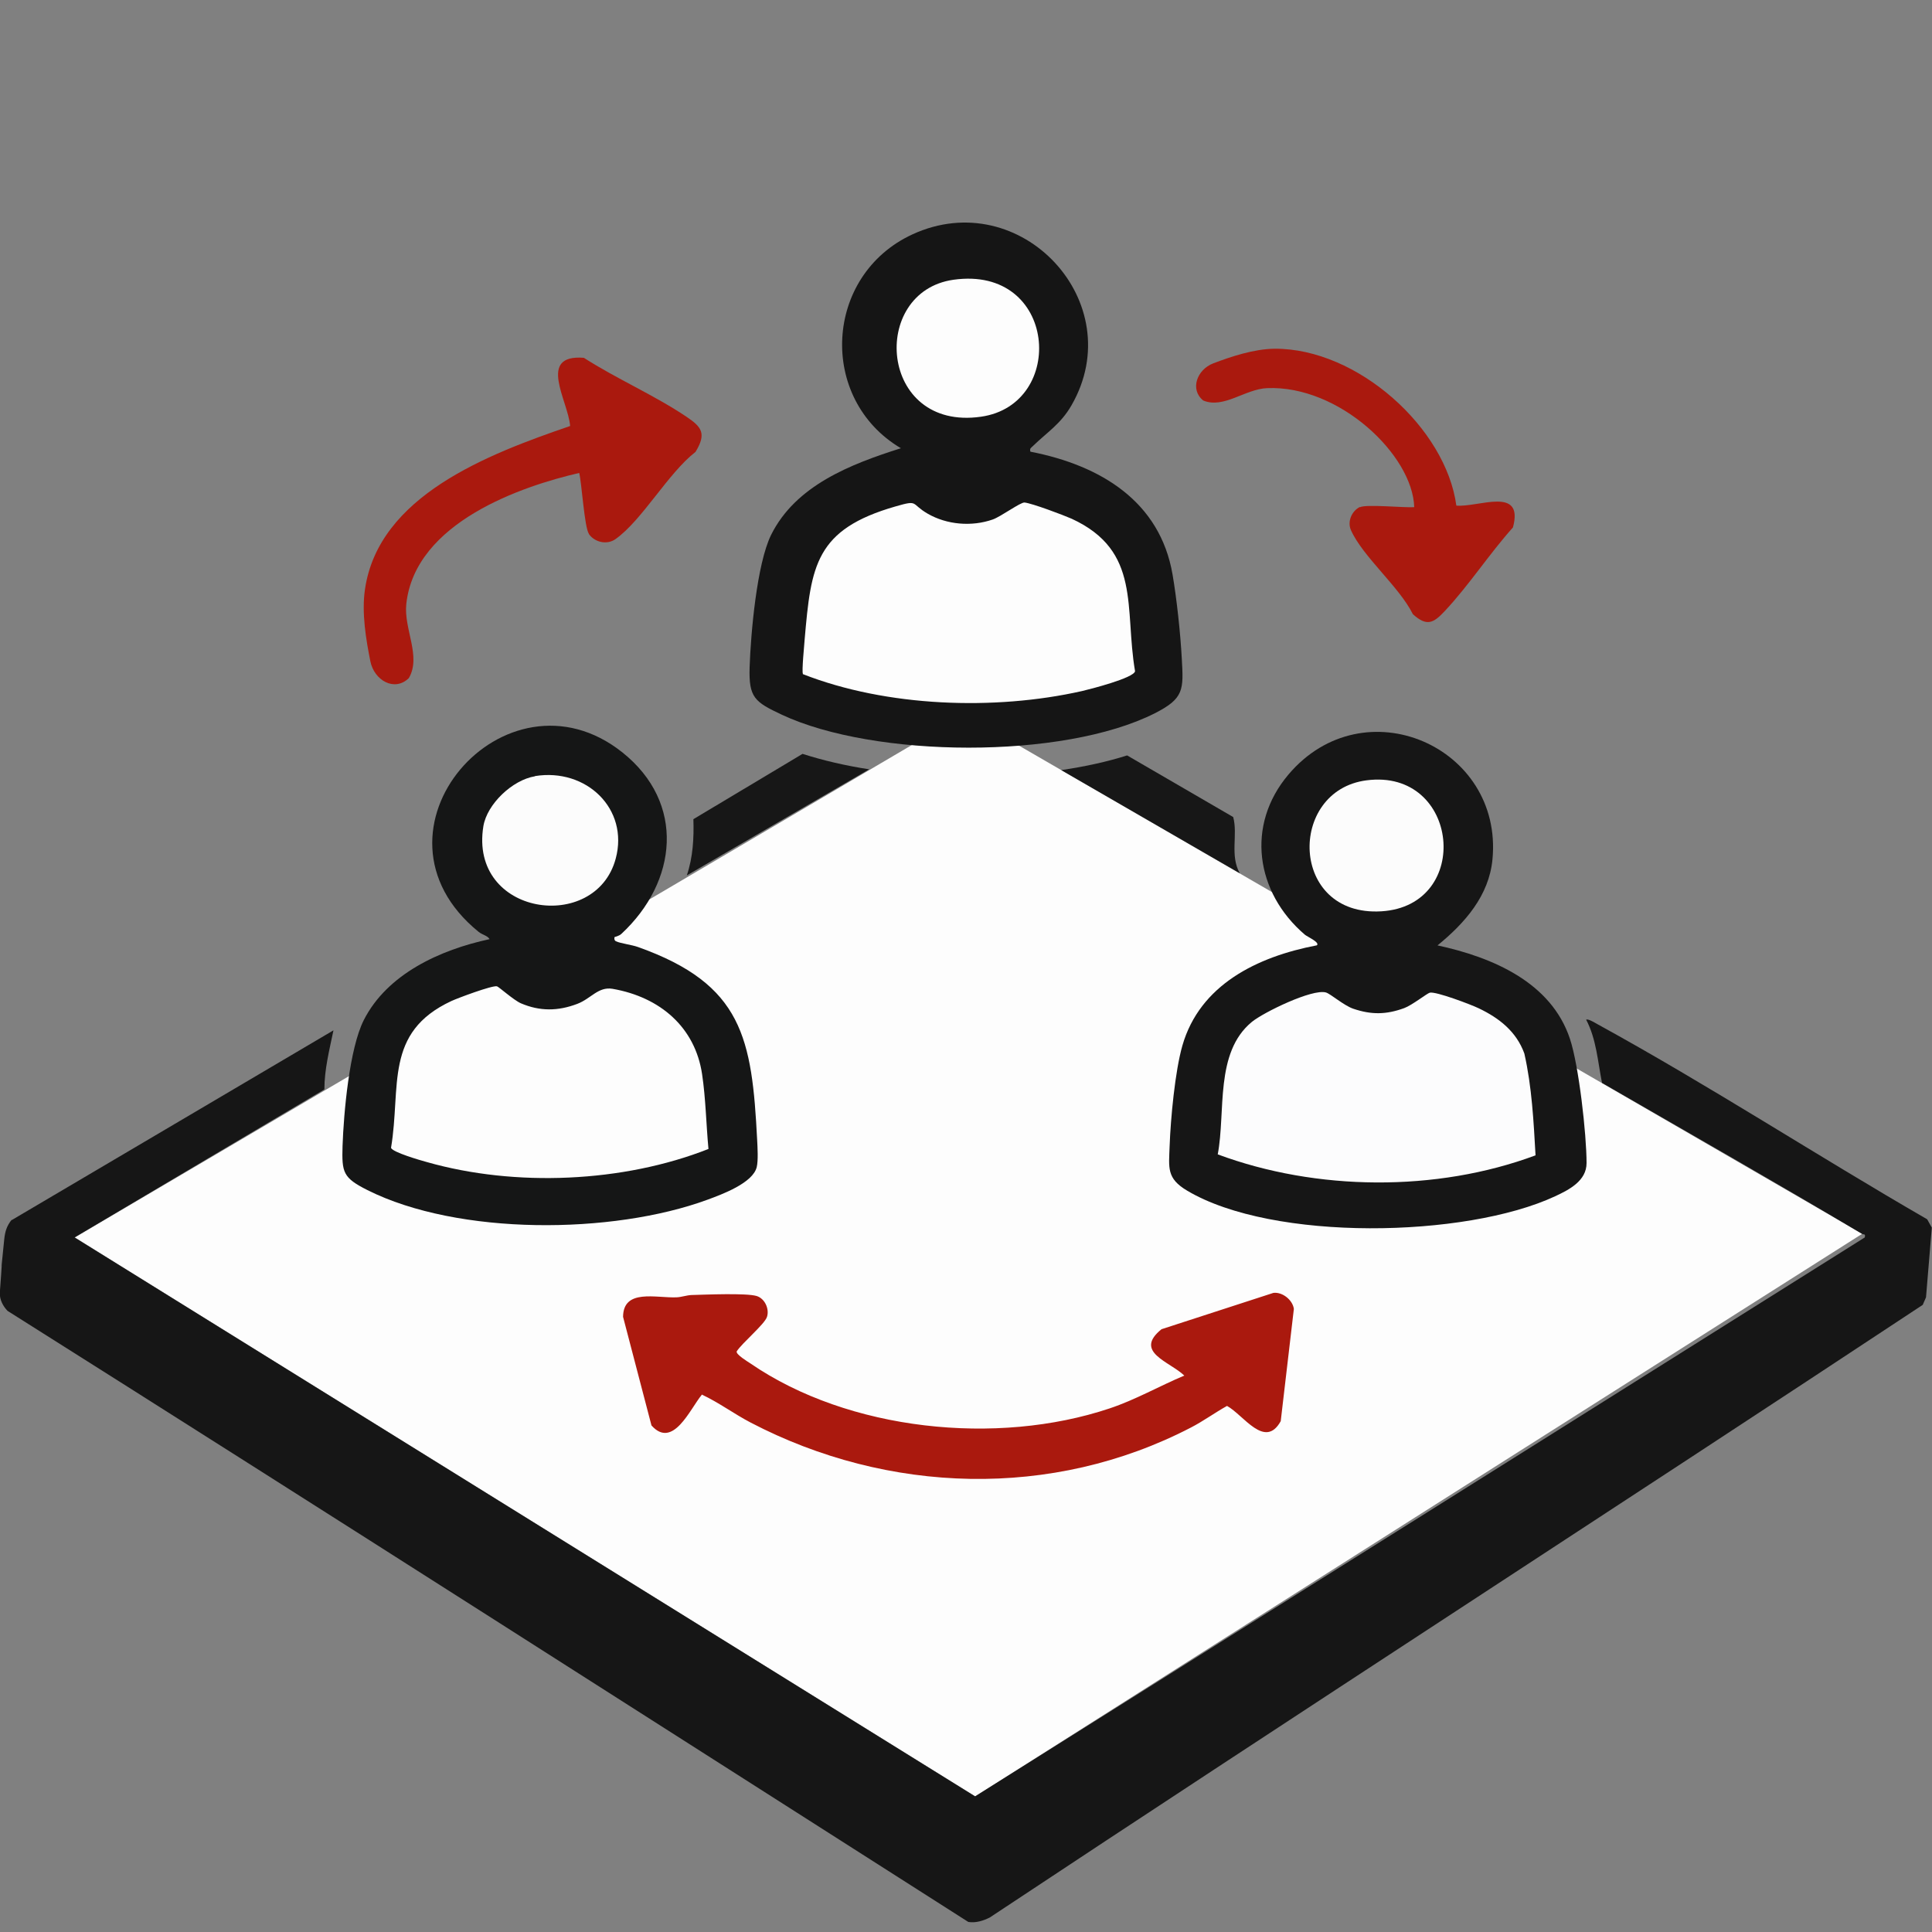 <?xml version="1.0" encoding="UTF-8"?><svg id="Calque_1" xmlns="http://www.w3.org/2000/svg" viewBox="0 0 100 100"><rect x="0" y="0" width="100" height="100" fill="#808080" stroke="none"/><defs><style>.cls-1{fill:#151616;}.cls-2{fill:#aa190e;}.cls-3{fill:#fcfcfc;}.cls-4{fill:#171717;}.cls-5{fill:#fcfcfd;}.cls-6{fill:#151515;}.cls-7{fill:#fdfdfd;}.cls-8{fill:#161616;}</style></defs><polygon class="cls-7" points="3.87 64.05 49.92 36.96 96.39 63.86 50.48 92.98 3.87 64.05"/><path class="cls-8" d="M.61,63.15l16.65-9.82c-.21,1.01-.47,2.02-.47,3.06l-12.93,7.66,46.61,28.93,46.05-28.93c.05-.22-.06-.13-.15-.19-4.45-2.65-8.96-5.22-13.45-7.81-.22-1.1-.29-2.26-.82-3.27.09-.07.49.18.6.24,5.78,3.17,11.35,6.8,17.05,10.09l.24.43-.3,3.61-.17.39c-16.07,10.62-32.23,21.06-48.29,31.71-.34.17-.72.29-1.11.23-16.52-10.53-33.15-21.17-49.73-31.63-.24-.25-.41-.58-.4-.93.25-3.33-.09.49.23-2.78.04-.39.13-.69.38-1Z"/><path class="cls-6" d="M53.34,23.38c3.64.71,6.7,2.58,7.35,6.35.22,1.28.41,3.07.48,4.37.09,1.6.12,2.05-1.4,2.82-4.75,2.4-14.51,2.32-19.31.07-1.4-.66-1.71-.88-1.66-2.46.06-1.74.37-5.33,1.11-6.84,1.27-2.56,4.1-3.66,6.72-4.49-4.31-2.55-3.98-8.96.6-11.07,5.61-2.58,11.29,3.53,8.23,8.85-.56.97-1.25,1.38-2.01,2.12-.09.09-.16.1-.12.27Z"/><path class="cls-1" d="M31.81,48.5s-.05.16.07.22c.23.11.82.18,1.15.3,5.42,1.93,5.89,4.73,6.16,9.98.02.38.06,1.06-.02,1.4-.19.83-1.8,1.42-2.56,1.7-4.91,1.8-12.88,1.86-17.59-.5-1.27-.64-1.33-.91-1.29-2.28.06-1.71.35-5.04,1.1-6.52,1.21-2.39,3.95-3.64,6.51-4.19-.1-.18-.37-.22-.57-.38-6.41-5.21,1.4-14.09,7.44-9.29,3.29,2.62,2.86,6.7-.05,9.4-.12.11-.33.15-.34.16Z"/><path class="cls-8" d="M74.39,48.93c2.88.62,5.9,1.92,6.87,4.84.46,1.38.86,4.94.86,6.43,0,.92-.9,1.38-1.63,1.72-4.64,2.16-14.6,2.35-19.04-.29-1.08-.64-.95-1.18-.91-2.32.05-1.4.28-3.87.66-5.19.9-3.14,3.86-4.6,6.96-5.19.18-.15-.52-.46-.62-.55-2.55-2.18-3.07-5.67-.85-8.29,3.9-4.61,11.12-1.45,10.56,4.39-.18,1.88-1.42,3.29-2.84,4.45Z"/><path class="cls-2" d="M36.32,72.2c-.6.72-1.49,2.83-2.6,1.58l-1.47-5.62c.01-1.47,1.7-.97,2.76-1.01.27-.01.52-.11.79-.12.71-.02,2.82-.11,3.36.05.43.13.67.67.54,1.08-.12.38-1.3,1.36-1.57,1.79-.04.16.56.52.71.62,5.08,3.49,12.76,4.28,18.59,2.33,1.35-.45,2.58-1.16,3.87-1.7-.76-.73-2.64-1.22-1.18-2.4l5.79-1.88c.47-.06,1,.37,1.06.83l-.68,5.81c-.82,1.47-1.92-.32-2.78-.79-.63.35-1.23.79-1.87,1.12-7.17,3.72-15.68,3.45-22.79-.26-.86-.45-1.65-1.04-2.53-1.45Z"/><path class="cls-4" d="M35.55,45.31c.32-.95.37-1.93.34-2.91l5.65-3.38c1.06.34,2.22.61,3.45.8l-9.44,5.49Z"/><path class="cls-4" d="M64.17,45.2l-9.24-5.34c1.22-.18,2.37-.43,3.41-.76l5.49,3.19c.25.92-.18,1.98.34,2.91Z"/><path class="cls-2" d="M30.48,27.63c-.23-.34-.37-2.62-.5-3.15-2.91.67-8.49,2.53-8.95,6.78-.14,1.3.79,2.71.13,3.84-.74.72-1.79.12-1.99-.87-.22-1.1-.46-2.5-.28-3.72.7-4.85,6.36-7,10.62-8.46-.1-1.3-1.73-3.72.71-3.53,1.68,1.08,3.66,1.94,5.31,3.05.79.53,1.05.87.47,1.82-1.42,1.1-2.77,3.55-4.15,4.52-.45.31-1.08.15-1.37-.27Z"/><path class="cls-7" d="M41.56,34.88c-.07-.1.07-1.52.09-1.8.33-3.8.55-5.68,4.71-6.87,1.21-.35.76-.14,1.66.38.99.57,2.27.68,3.36.3.43-.15,1.44-.9,1.65-.88.39.04,2.01.65,2.44.84,3.62,1.67,2.72,4.63,3.28,7.89-.05.35-2.32.93-2.75,1.03-4.53,1.02-10.12.82-14.45-.88Z"/><path class="cls-7" d="M49.35,14.48c5.38-.76,5.88,6.46,1.42,7.09-5.28.75-5.78-6.47-1.42-7.09Z"/><path class="cls-7" d="M36.67,59.47c-4.41,1.74-10,1.98-14.57.68-.33-.09-1.79-.51-1.86-.74.53-3.16-.38-5.97,3.13-7.6.35-.16,2.09-.81,2.35-.76.08.01.87.72,1.24.88.98.42,1.92.41,2.92.03.71-.27,1.08-.9,1.82-.78,2.48.43,4.28,2,4.64,4.42.19,1.27.21,2.59.33,3.87Z"/><path class="cls-3" d="M27.69,40.17c2.66-.43,4.87,1.7,4.18,4.27-1.04,3.89-7.61,2.97-6.85-1.68.19-1.14,1.5-2.39,2.67-2.58Z"/><path class="cls-5" d="M79.48,59.8c-5.13,1.91-11.34,1.85-16.45-.05.42-2.2-.17-5.27,1.77-6.86.6-.49,3.12-1.72,3.83-1.52.24.07.92.67,1.41.84.94.32,1.71.31,2.64-.03.41-.15,1.19-.77,1.33-.8.32-.07,2.14.62,2.53.81,1.07.51,1.95,1.21,2.36,2.34.39,1.72.48,3.52.58,5.28Z"/><path class="cls-3" d="M70.73,40.39c4.82-.63,5.51,6.5.76,6.78s-4.86-6.25-.76-6.78Z"/><path class="cls-2" d="M70.4,26.25c.33-.16,2.33.04,2.8,0-.08-2.7-3.89-6.32-7.62-6.16-1.14.05-2.25,1.08-3.3.64-.71-.57-.32-1.6.51-1.92.92-.35,2.11-.75,3.19-.76,4.28-.02,8.86,4.1,9.4,8.12,1.14.1,3.51-1.03,2.93,1.13-1.22,1.36-2.29,3.01-3.53,4.33-.59.63-.93.81-1.65.16-.71-1.43-2.6-2.98-3.21-4.36-.19-.44.05-.99.47-1.19Z"/></svg>